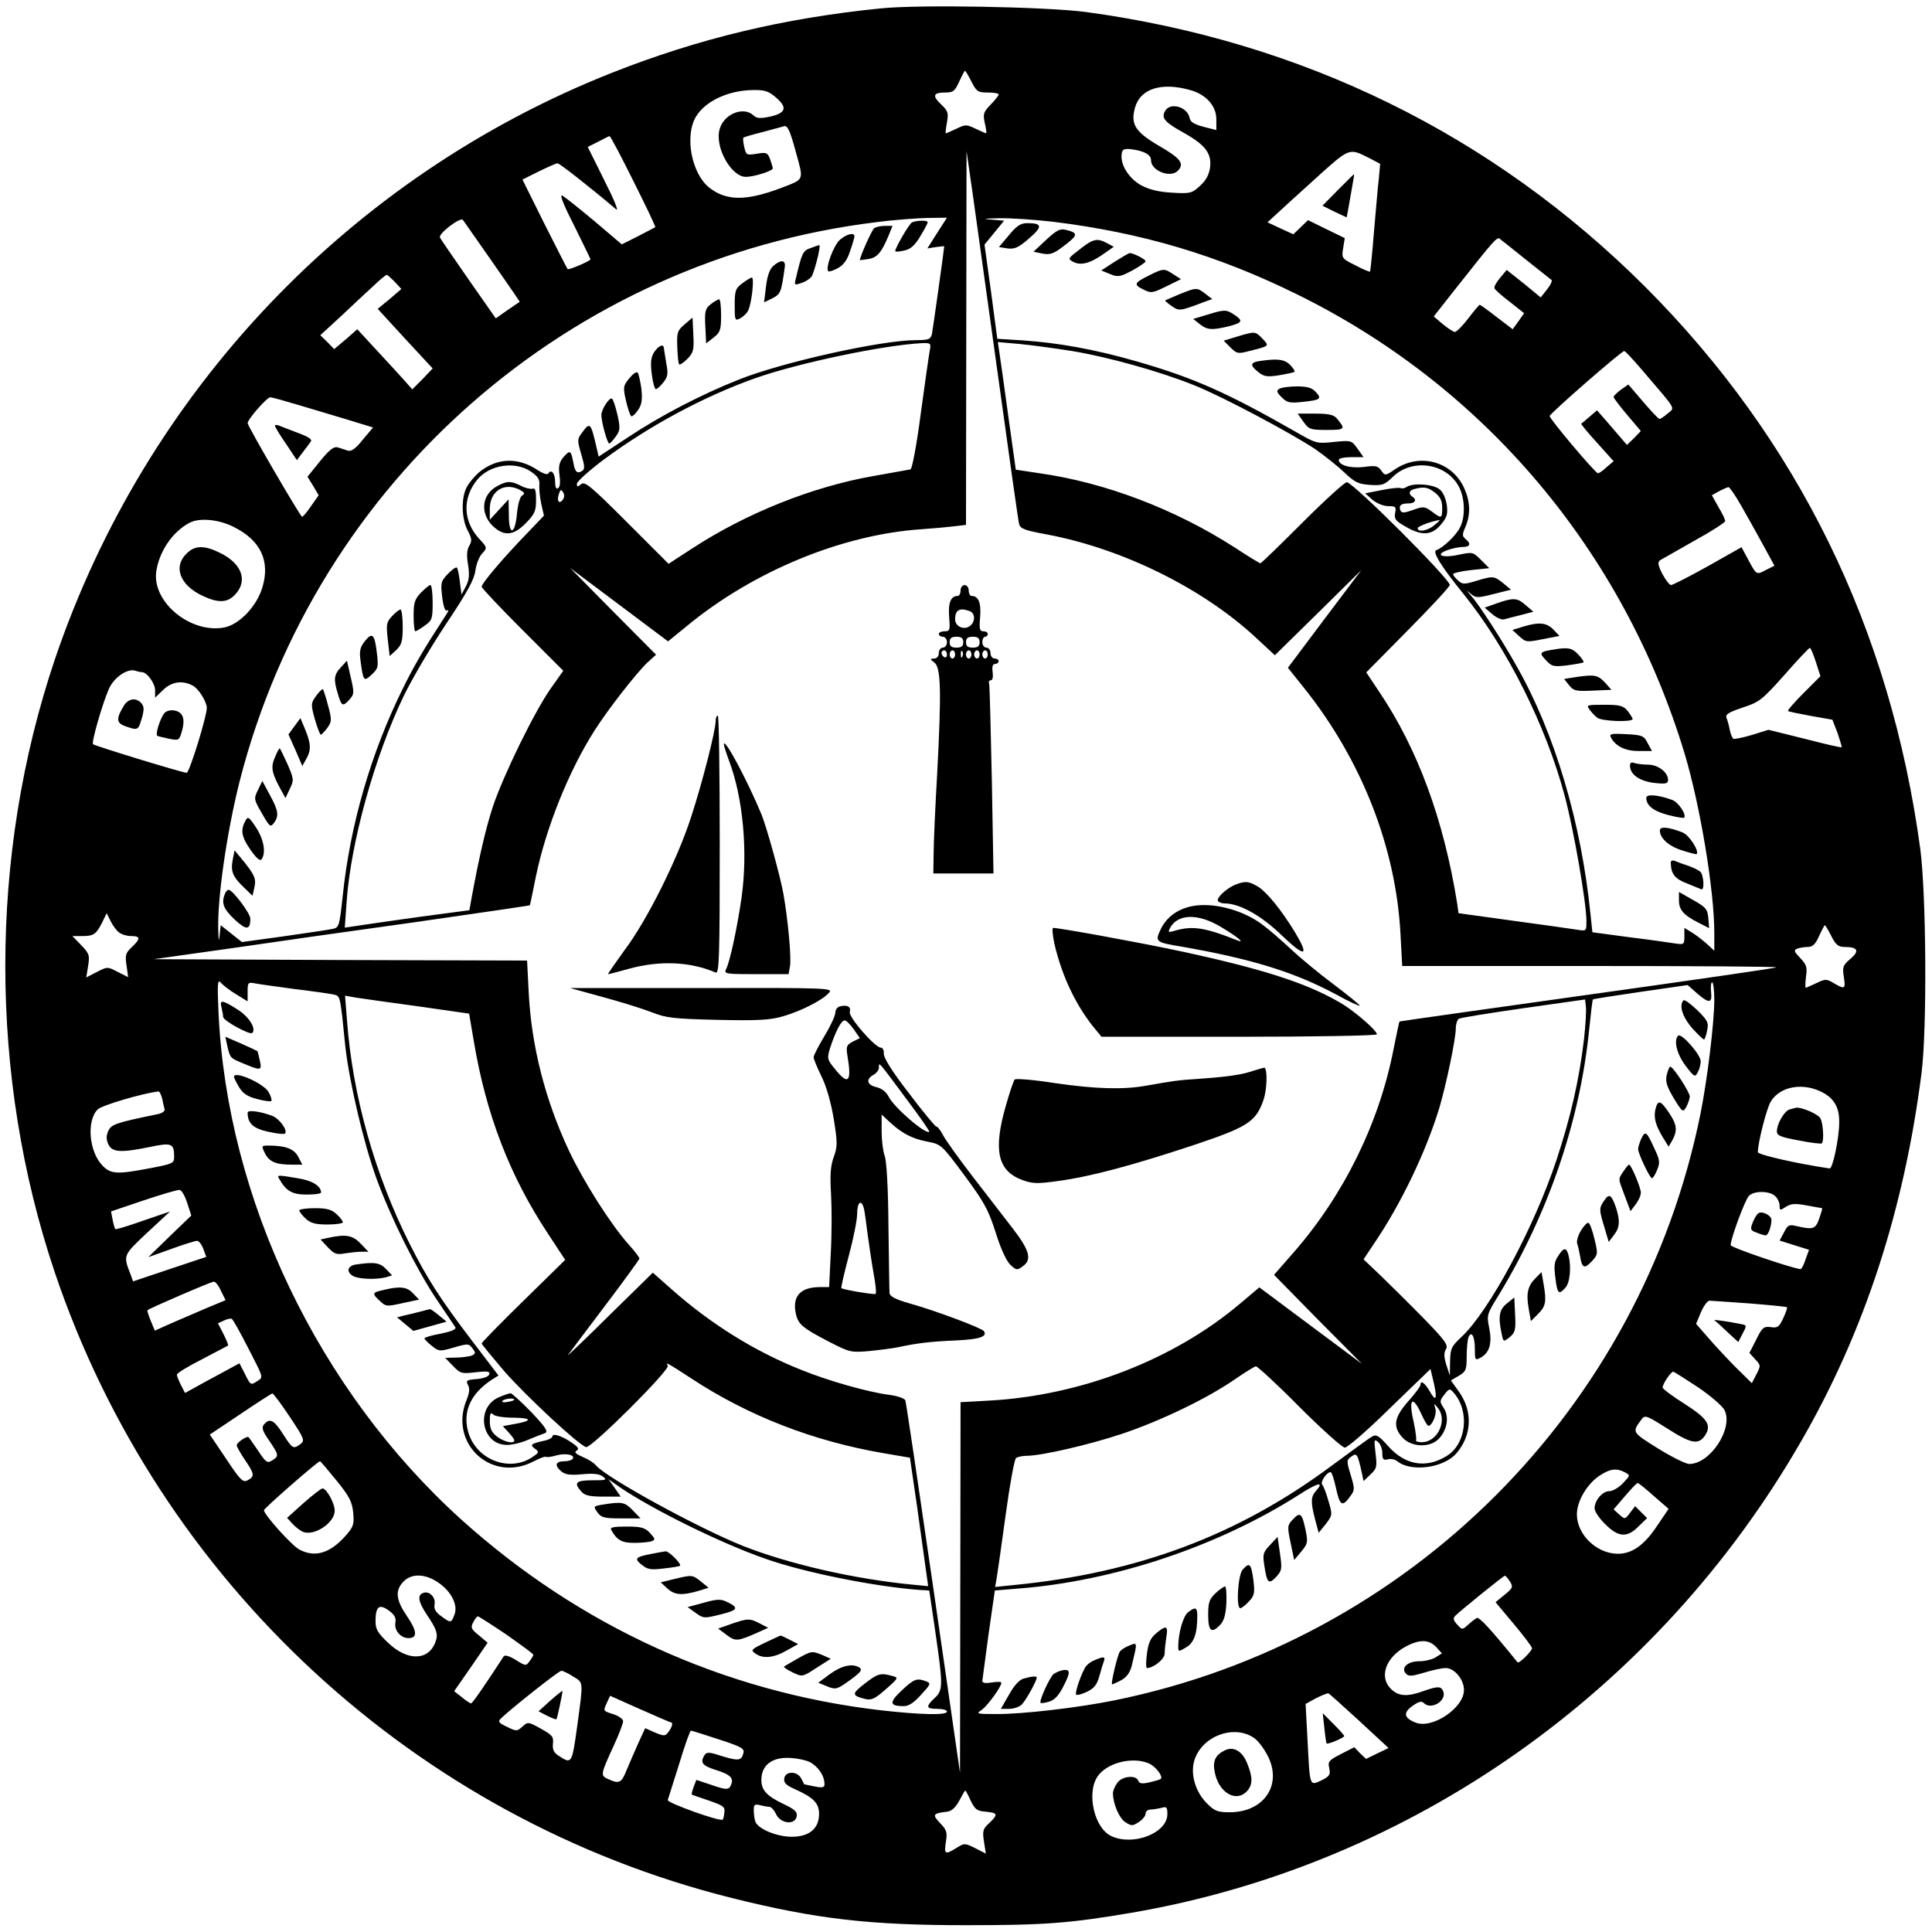 <?xml version="1.0" standalone="no"?>
<!DOCTYPE svg PUBLIC "-//W3C//DTD SVG 20010904//EN"
 "http://www.w3.org/TR/2001/REC-SVG-20010904/DTD/svg10.dtd">
<svg version="1.0" xmlns="http://www.w3.org/2000/svg"
 width="710pt" height="710pt" viewBox="0 0 710 710"
 preserveAspectRatio="xMidYMid meet">
<g transform="translate(0,710) scale(0.1,-0.1)"
fill="#000000" stroke="none">
<path d="M3235 7069 c-357 -36 -668 -111 -985 -236 -966 -382 -1716 -1173
-2049 -2158 -242 -719 -242 -1531 0 -2250 384 -1139 1326 -2009 2488 -2300
309 -77 504 -100 861 -100 289 0 381 7 610 46 1025 176 1931 814 2460 1734
232 402 378 850 442 1355 20 164 17 651 -5 820 -110 810 -449 1503 -1011 2066
-560 559 -1259 902 -2056 1010 -146 19 -614 28 -755 13z m335 -269 c19 -37 24
-40 60 -40 22 0 40 -3 40 -7 0 -4 -13 -21 -30 -38 -26 -27 -28 -34 -21 -67 5
-21 7 -38 5 -38 -2 0 -19 8 -39 17 -33 16 -37 16 -70 0 -20 -9 -37 -17 -39
-17 -2 0 0 18 4 40 6 35 4 42 -21 66 -34 32 -30 44 15 44 29 0 35 5 51 40 10
22 20 40 21 40 2 0 13 -18 24 -40z m804 -31 c58 -16 96 -58 96 -107 l0 -40
-47 12 c-34 9 -49 18 -51 32 -8 42 -73 60 -91 25 -14 -25 0 -41 71 -80 78 -44
101 -75 95 -126 -4 -28 -15 -48 -38 -69 -30 -27 -36 -28 -104 -24 -50 3 -84
12 -113 28 -44 25 -75 75 -70 113 2 18 8 21 32 19 50 -6 76 -20 76 -41 0 -39
71 -66 98 -39 26 26 11 46 -67 91 -89 52 -107 80 -90 141 19 70 97 95 203 65z
m-1525 -25 c45 -38 41 -58 -16 -72 -39 -8 -51 -8 -64 4 -38 35 -111 4 -125
-53 -17 -66 44 -173 97 -173 30 0 99 22 99 31 0 4 -5 20 -10 34 -9 24 -13 26
-49 20 -38 -6 -39 -5 -46 25 -4 17 -5 33 -3 34 1 2 32 11 68 20 36 10 72 19
81 22 13 4 22 -15 43 -92 30 -110 34 -101 -54 -135 -127 -48 -200 -48 -263 1
-66 52 -92 191 -49 262 35 57 119 96 209 97 42 1 57 -4 82 -25z m-521 -310
c46 -92 82 -167 80 -169 -2 -1 -30 -16 -63 -33 l-60 -30 -100 85 c-55 46 -108
88 -118 94 -12 7 2 -30 43 -110 33 -67 60 -122 60 -124 0 -6 -80 -40 -84 -36
-2 2 -40 77 -85 166 l-81 163 60 30 c33 16 64 30 69 30 7 0 122 -90 215 -169
11 -9 -7 35 -43 106 l-61 123 38 19 c20 11 39 20 42 21 3 0 43 -75 88 -166z
m2706 84 l38 -20 -5 -56 c-4 -31 -11 -120 -18 -197 -6 -77 -13 -141 -14 -143
-2 -2 -26 8 -54 23 -50 25 -51 26 -45 63 l6 37 -68 33 -67 33 -27 -26 -27 -26
-48 22 -47 22 24 22 c13 12 79 73 147 134 134 121 127 118 205 79z m-1365
-808 c39 -283 73 -524 76 -535 4 -18 20 -24 102 -39 277 -52 572 -197 768
-379 l70 -65 159 156 159 157 -135 -179 -135 -180 60 -75 c213 -267 338 -589
354 -908 l6 -113 690 0 c380 0 688 -2 685 -5 -3 -3 -315 -48 -694 -101 -379
-53 -690 -97 -691 -98 -1 -1 -11 -47 -22 -103 -53 -271 -183 -536 -369 -748
l-70 -80 161 -164 162 -163 -188 140 -189 141 -71 -60 c-244 -206 -583 -337
-919 -356 l-108 -6 -1 -681 -1 -681 -98 678 c-54 372 -100 683 -103 691 -3 7
-29 16 -59 20 -78 10 -223 51 -324 92 -171 68 -333 169 -477 297 l-68 60 -162
-159 c-88 -87 -156 -152 -150 -144 6 8 67 90 137 182 69 91 126 170 126 173 0
4 -18 28 -41 53 -67 76 -165 231 -218 343 -88 188 -138 385 -148 581 l-6 118
-686 2 -686 3 270 38 c149 22 459 66 690 98 231 33 420 61 422 62 1 1 11 48
22 104 37 180 121 390 217 540 47 74 152 209 193 248 l32 29 -158 159 -158
160 180 -135 180 -135 70 57 c244 201 569 335 860 355 44 3 99 8 123 11 l42 5
1 687 1 687 23 -160 c12 -88 55 -392 94 -675z m-1879 455 c46 -66 92 -132 102
-147 l18 -27 -44 -30 -44 -31 -100 143 c-54 78 -102 147 -105 154 -8 13 74 76
84 65 3 -4 43 -61 89 -127z m1654 79 l-36 -57 31 5 c17 2 31 4 31 3 0 -9 -42
-306 -45 -322 -5 -20 -12 -23 -59 -23 -126 0 -491 -81 -651 -145 -141 -56
-290 -134 -407 -212 l-108 -71 -6 26 c-23 100 -25 103 -55 62 -18 -24 -18 -28
-3 -79 13 -44 14 -55 3 -62 -19 -11 -26 -4 -33 36 -8 41 -12 42 -37 13 -14
-18 -17 -32 -13 -64 4 -26 2 -44 -5 -48 -7 -5 -11 4 -11 23 0 31 -14 49 -25
31 -3 -6 -21 0 -43 15 -72 46 -148 42 -213 -12 -16 -14 -36 -38 -44 -54 -21
-39 -19 -117 4 -159 15 -29 16 -38 6 -55 -9 -14 -11 -35 -5 -70 6 -38 4 -57
-8 -80 l-16 -30 -6 47 c-3 26 -8 50 -11 52 -3 3 -18 -7 -33 -23 -26 -27 -27
-33 -21 -85 5 -38 11 -54 19 -49 6 4 4 -4 -5 -17 -82 -126 -113 -179 -156
-265 -119 -239 -197 -507 -224 -772 -12 -109 -13 -112 -38 -117 -14 -3 -95
-15 -179 -27 l-153 -21 -39 31 -39 31 -4 -38 c-2 -26 -4 -19 -5 23 -3 118 32
359 79 545 282 1102 1212 1917 2343 2054 61 8 144 14 183 15 l73 1 -36 -56z
m426 41 c326 -40 605 -123 895 -266 689 -338 1201 -944 1426 -1689 57 -190
109 -502 109 -659 l0 -65 -27 25 c-16 14 -40 33 -55 42 l-28 17 0 -31 c0 -30
-1 -31 -35 -26 -19 3 -95 14 -169 23 l-134 18 -7 66 c-34 337 -131 665 -271
911 -54 97 -136 223 -167 259 -19 22 -20 23 -2 8 19 -16 25 -16 84 -1 l64 16
-29 24 c-34 27 -37 27 -100 8 -43 -13 -50 -13 -66 2 -10 9 -18 19 -18 23 0 4
30 11 66 15 l67 7 -30 30 c-30 30 -31 30 -84 19 -60 -13 -89 0 -38 18 17 6 43
11 55 11 27 0 31 12 10 29 -13 11 -13 17 0 46 19 46 17 92 -5 141 -45 99 -164
131 -255 69 -35 -24 -36 -24 -50 -4 -12 17 -21 19 -63 13 -50 -6 -93 6 -93 26
0 6 21 10 46 10 l45 0 -22 31 c-22 31 -23 31 -86 25 -63 -7 -67 -6 -141 37
-256 146 -378 200 -592 261 -147 42 -279 66 -410 75 l-95 6 -23 173 -24 173
36 44 36 44 -47 4 c-35 2 -28 4 27 5 42 1 132 -5 200 -13z m1745 -145 c44 -35
83 -66 87 -69 3 -3 -4 -19 -17 -35 l-23 -29 -62 51 -63 50 -24 -29 c-14 -16
-23 -33 -21 -38 1 -5 27 -28 56 -50 l53 -42 -21 -30 -21 -29 -59 45 c-32 25
-60 45 -62 45 -2 0 -21 -22 -42 -50 -21 -27 -43 -50 -50 -50 -6 1 -26 14 -44
29 l-33 28 62 79 c182 230 170 216 187 201 10 -7 53 -42 97 -77z m-4164 -76
l24 -26 -43 -37 -44 -36 101 -110 101 -109 -37 -39 -38 -38 -29 33 c-16 18
-62 68 -101 110 l-72 78 -42 -37 -43 -36 -25 26 -26 25 74 68 c40 38 94 88
119 111 25 24 48 43 51 43 3 0 16 -12 30 -26z m1966 -251 c-3 -16 -18 -120
-33 -231 -15 -116 -32 -205 -38 -207 -6 -1 -66 -12 -134 -24 -225 -39 -470
-137 -669 -267 l-86 -56 -153 153 c-132 132 -155 151 -168 140 -13 -11 -16
-11 -16 1 0 8 43 47 96 87 168 125 368 233 559 301 162 57 474 122 614 129 31
1 33 -1 28 -26z m523 -3 c132 -22 323 -75 449 -126 99 -39 355 -175 445 -235
33 -23 81 -61 106 -85 39 -37 52 -43 95 -46 45 -3 53 0 83 29 73 72 203 50
246 -41 20 -42 21 -108 1 -145 -14 -29 -63 -75 -87 -83 -15 -5 18 -60 102
-163 159 -198 301 -481 370 -739 33 -123 80 -393 80 -460 0 -38 0 -38 -32 -33
-18 3 -124 18 -235 33 l-203 28 -5 36 c-49 306 -144 566 -286 777 l-48 72 155
157 c85 86 154 160 152 165 -10 31 -346 367 -378 377 -6 2 -79 -64 -162 -147
-83 -83 -153 -151 -156 -151 -3 0 -46 26 -96 59 -218 140 -475 238 -717 272
l-86 13 -28 200 c-15 111 -30 216 -33 235 l-5 34 79 -7 c43 -4 131 -16 194
-26z m2105 -82 c118 -138 111 -125 83 -148 -12 -11 -26 -19 -29 -20 -4 0 -31
29 -61 64 l-54 63 -27 -19 c-15 -11 -27 -23 -27 -27 0 -4 23 -34 50 -66 l50
-59 -25 -26 -26 -25 -26 30 c-14 17 -39 45 -55 64 l-29 33 -27 -23 c-15 -13
-29 -25 -31 -26 -2 -1 24 -33 58 -70 l61 -68 -26 -22 c-14 -13 -28 -23 -32
-22 -10 1 -177 199 -177 210 0 9 264 239 274 239 4 0 38 -37 76 -82z m-4956
-114 c48 -14 130 -39 184 -55 l98 -30 -38 -45 c-26 -33 -42 -44 -55 -40 -10 3
-26 9 -37 12 -14 4 -30 -8 -65 -51 l-46 -57 21 -34 20 -34 -28 -40 c-15 -22
-30 -40 -33 -39 -6 0 -200 333 -200 344 0 14 71 95 83 95 6 0 49 -12 96 -26z
m862 -247 c26 -18 33 -29 31 -49 -1 -15 2 -46 7 -69 l10 -44 -67 -70 c-84 -87
-162 -179 -162 -191 0 -5 67 -76 150 -159 l150 -150 -46 -65 c-60 -85 -175
-321 -213 -435 -26 -80 -50 -183 -78 -335 l-8 -45 -195 -26 c-107 -15 -210
-30 -229 -33 l-34 -5 7 97 c15 216 103 533 210 755 30 62 100 181 156 265 77
115 103 163 107 195 3 23 14 52 25 63 19 21 19 22 -12 55 -58 64 -61 147 -8
214 45 57 140 72 199 32z m4447 -124 c22 -38 58 -103 81 -145 l42 -77 -32 -16
c-35 -19 -34 -19 -69 47 l-20 37 -124 -70 c-68 -38 -129 -69 -135 -69 -6 0
-20 19 -32 41 -17 34 -18 43 -7 51 7 4 64 36 125 71 62 34 113 67 113 72 0 6
-11 29 -25 52 l-24 43 27 15 c15 8 30 14 34 15 4 0 25 -30 46 -67z m-4331 19
c-14 -17 -22 0 -12 26 5 14 7 14 15 2 5 -9 4 -20 -3 -28z m-1209 -98 c99 -49
135 -124 107 -220 -20 -71 -85 -139 -141 -150 -123 -23 -264 92 -250 204 10
73 58 146 121 180 36 20 107 14 163 -14z m5815 -496 l17 -53 -62 -62 c-34 -34
-60 -64 -57 -66 2 -2 40 -10 84 -18 l79 -14 19 -49 c9 -27 16 -50 15 -52 -2
-2 -63 12 -136 31 l-133 33 -61 -19 c-34 -10 -64 -16 -68 -14 -4 3 -10 17 -13
32 -3 16 -8 35 -12 44 -5 14 7 21 60 39 61 20 71 28 153 120 48 55 90 99 93
99 3 1 13 -23 22 -51z m-6152 -38 c19 0 49 -41 49 -67 l0 -27 30 29 c31 30 71
36 109 15 21 -11 51 -59 51 -82 0 -31 -64 -238 -74 -238 -15 0 -338 99 -344
105 -7 6 34 148 58 203 19 43 69 77 98 67 8 -3 18 -5 23 -5z m-83 -957 c9 -7
28 -13 44 -13 35 0 35 -10 2 -41 -22 -21 -25 -29 -19 -67 l6 -43 -38 19 c-38
20 -38 20 -77 0 l-39 -20 7 43 c6 38 4 45 -26 76 l-32 33 35 0 c43 0 52 6 74
49 l17 35 15 -30 c8 -16 22 -35 31 -41z m6292 -13 c16 -32 26 -40 48 -40 49 0
57 -14 23 -43 -28 -24 -31 -30 -25 -67 7 -45 4 -47 -37 -23 -27 16 -31 16 -64
0 -20 -9 -37 -17 -39 -17 -2 0 -2 18 1 41 5 34 2 44 -21 68 -23 24 -25 29 -11
35 9 3 27 6 39 6 17 0 28 10 41 40 10 22 20 40 21 40 2 0 13 -18 24 -40z
m-5862 -214 l42 -26 0 36 c0 34 2 35 28 30 15 -3 81 -12 147 -21 66 -8 130
-17 142 -20 24 -6 23 -2 42 -190 14 -129 69 -363 116 -490 54 -146 144 -326
216 -435 35 -52 67 -100 72 -107 5 -8 -10 -15 -53 -24 -33 -6 -60 -14 -60 -17
0 -4 12 -16 27 -28 26 -21 29 -21 81 -6 52 15 55 15 69 -4 12 -16 11 -19 -4
-26 -10 -3 -36 -7 -57 -7 l-40 -1 29 -30 c27 -28 32 -29 83 -23 44 5 54 3 50
-8 -3 -8 -22 -15 -46 -17 -37 -3 -41 -5 -32 -22 7 -13 5 -29 -5 -54 -67 -160
91 -307 245 -227 23 12 44 20 47 17 2 -2 19 0 36 5 35 10 71 3 62 -12 -4 -5
-17 -9 -30 -9 -33 0 -38 -14 -15 -35 16 -14 31 -17 78 -13 41 4 64 2 77 -8 17
-13 13 -14 -38 -14 -61 0 -70 -9 -40 -42 12 -14 31 -18 80 -18 l64 0 -22 32
-23 32 44 -31 c120 -81 368 -204 532 -261 143 -51 405 -103 568 -115 l35 -2
22 -150 c29 -200 29 -216 -2 -245 -34 -32 -32 -40 10 -40 19 0 35 -4 35 -10 0
-14 -95 -12 -245 5 -575 67 -1105 309 -1539 700 -526 475 -862 1178 -893 1865
-5 107 -3 123 8 109 8 -9 33 -29 57 -43z m5432 -19 c0 -85 -26 -297 -51 -421
-220 -1086 -1069 -1935 -2155 -2155 -133 -27 -340 -51 -434 -50 -73 0 -74 1
-51 16 21 16 71 84 71 99 0 4 -16 4 -35 1 -24 -4 -35 -2 -35 6 1 7 11 84 23
172 l23 160 85 7 c353 27 737 156 1033 345 68 44 94 50 63 15 -20 -22 -21 -41
-4 -106 l13 -49 26 32 c25 33 25 34 10 85 -8 28 -18 55 -23 60 -8 9 16 46 31
46 4 0 13 -27 20 -60 14 -64 23 -69 52 -29 17 23 17 27 2 78 -16 52 -16 55 2
68 20 15 23 11 39 -61 l6 -29 25 24 c24 22 25 29 19 79 -6 49 -5 53 9 41 9 -7
16 -26 16 -41 0 -23 4 -27 20 -23 11 3 27 0 35 -7 50 -41 172 -25 218 30 56
66 60 153 9 225 l-30 42 29 17 c26 15 29 22 29 71 0 29 3 60 6 69 11 28 24 6
24 -40 0 -42 1 -44 20 -34 34 18 44 53 33 109 -10 48 -9 51 35 122 182 300
298 638 332 974 6 60 12 111 14 112 1 2 80 14 175 28 l173 25 34 -30 c45 -39
57 -38 52 5 -2 19 0 35 4 35 4 0 8 -28 8 -63z m-4765 -25 l189 -27 17 -100
c45 -270 132 -496 273 -709 l63 -96 -153 -150 c-85 -83 -154 -154 -154 -157 0
-3 38 -49 83 -102 81 -92 275 -273 301 -279 20 -4 309 284 300 299 -9 15 -2
11 87 -47 210 -138 448 -230 704 -274 l99 -17 27 -185 c14 -102 29 -209 33
-237 l7 -50 -53 5 c-219 21 -458 76 -628 143 -165 66 -503 251 -540 296 -7 9
-29 23 -49 31 -25 11 -32 17 -22 23 10 6 6 13 -16 28 -35 25 -73 38 -73 24 0
-5 -15 -13 -32 -16 -46 -10 -52 -15 -32 -29 16 -12 15 -14 -7 -29 -85 -60
-211 -12 -239 93 -20 74 11 140 88 190 l24 15 -99 130 c-115 151 -163 226
-227 353 -129 256 -211 548 -231 825 l-7 88 39 -7 c21 -3 123 -18 228 -32z
m4286 -122 c-18 -150 -48 -282 -101 -443 -82 -248 -248 -556 -349 -650 -37
-35 -41 -42 -42 -90 l-1 -52 -13 40 c-9 29 -9 45 -1 57 9 15 -4 33 -84 115
-52 53 -123 123 -157 156 l-62 59 38 57 c100 147 191 338 240 498 26 88 61
255 61 294 0 15 5 31 11 35 6 4 113 21 238 39 l226 32 3 -26 c2 -14 -1 -68 -7
-121z m883 -198 c39 -23 56 -56 55 -107 0 -57 -24 -170 -35 -169 -111 16 -264
50 -264 60 0 34 32 160 47 185 35 59 124 73 197 31z m-6108 -19 c3 -16 7 -33
9 -40 2 -6 -10 -15 -28 -18 -151 -31 -168 -37 -179 -61 -8 -18 -8 -31 0 -49
14 -30 46 -32 153 -10 80 17 89 13 89 -36 0 -24 -5 -26 -88 -42 -120 -23 -144
-22 -174 8 -51 51 -61 166 -19 208 15 15 164 59 223 66 4 1 10 -11 14 -26z
m92 -384 l15 -46 -79 -76 -79 -77 84 30 c46 17 89 30 95 30 7 0 17 -13 23 -29
l11 -30 -135 -45 -134 -45 -9 25 c-28 72 -28 70 61 154 l84 78 -99 -34 c-54
-19 -100 -33 -102 -31 -2 2 -7 17 -10 34 l-6 31 118 40 c66 22 126 40 134 39
8 -1 20 -23 28 -48z m5836 25 c9 -8 16 -24 16 -35 0 -18 2 -18 23 -4 19 12 34
13 77 5 29 -5 54 -10 56 -10 2 0 -3 -17 -10 -37 -14 -40 -22 -43 -83 -29 -29
7 -33 4 -47 -23 l-16 -30 54 -17 54 -17 -13 -36 c-6 -20 -15 -36 -19 -35 -43
7 -256 80 -256 88 0 24 53 167 67 181 19 20 77 19 97 -1z m-5712 -348 l17 -34
-72 -30 c-40 -17 -98 -42 -130 -56 l-58 -26 -15 36 c-8 20 -14 38 -12 39 7 7
234 105 244 105 6 0 18 -15 26 -34z m5617 -46 c74 -6 136 -12 138 -14 2 -2 -4
-20 -14 -41 -15 -32 -21 -36 -46 -32 -25 3 -31 -1 -53 -46 l-25 -49 21 -23
c21 -22 21 -24 5 -55 l-17 -33 -55 54 c-30 30 -76 79 -102 109 l-48 55 18 43
c10 23 24 42 31 42 7 0 74 -5 147 -10z m-5520 -158 c62 -121 60 -112 34 -129
-21 -14 -23 -13 -42 26 l-21 41 -68 -37 c-37 -20 -82 -44 -99 -54 l-33 -18
-15 29 c-8 16 -15 33 -15 38 0 6 42 31 93 57 50 26 93 49 95 50 2 2 -6 21 -17
43 l-20 39 22 10 c12 6 25 9 29 6 4 -2 30 -48 57 -101z m3866 -222 c82 -82
158 -150 167 -150 10 0 85 65 166 145 l149 144 12 -51 c14 -61 8 -72 -16 -29
-18 30 -33 40 -33 21 0 -5 -20 -32 -45 -60 -52 -59 -58 -93 -20 -134 33 -35
101 -37 133 -3 31 33 38 81 18 112 -16 24 -16 27 2 50 18 23 20 23 34 7 60
-68 47 -189 -26 -233 -76 -47 -153 -33 -215 37 -33 37 -43 44 -58 35 -10 -5
-77 -54 -150 -108 -342 -254 -710 -393 -1167 -438 l-69 -7 6 34 c3 18 18 123
33 233 15 110 32 203 38 207 6 4 24 8 39 8 54 0 232 41 351 81 138 46 311 129
411 198 39 27 75 49 80 50 6 0 78 -66 160 -149z m1465 72 c47 -32 91 -70 98
-85 32 -67 -53 -197 -130 -197 -13 0 -65 26 -115 57 -96 60 -96 59 -61 106 13
18 18 16 94 -32 89 -57 116 -62 140 -26 25 38 9 62 -77 117 -43 27 -79 54 -79
59 0 13 31 59 39 58 3 0 44 -26 91 -57z m-5175 -109 c54 -81 56 -87 39 -100
-26 -19 -29 -18 -64 37 -33 52 -49 60 -70 35 -9 -11 -6 -23 19 -59 36 -53 37
-57 11 -73 -17 -11 -23 -8 -51 35 -18 26 -33 48 -35 50 -5 7 -44 -19 -44 -29
0 -6 14 -30 30 -54 35 -51 37 -61 10 -75 -17 -9 -26 -1 -79 79 l-60 89 112 75
c62 42 115 76 118 76 3 1 32 -38 64 -86z m4160 7 c10 -22 21 -40 24 -40 14 0
32 43 26 63 -6 21 -6 22 9 3 37 -46 -1 -126 -59 -126 -14 0 -24 3 -21 8 2 4
-2 34 -9 67 -20 86 -4 101 30 25z m-3989 -240 c48 -59 58 -79 62 -119 4 -43 1
-52 -28 -85 -57 -64 -112 -81 -169 -51 -28 14 -131 129 -131 145 0 7 198 180
206 180 2 0 29 -32 60 -70z m4736 29 c20 -11 19 -11 -8 -40 -15 -16 -38 -29
-50 -29 -25 0 -54 -34 -54 -63 0 -11 17 -37 39 -58 48 -49 81 -51 123 -8 l31
30 -22 22 -22 22 -19 -25 c-18 -24 -19 -24 -39 -6 l-21 19 41 48 c23 27 44 49
47 49 4 0 31 -22 60 -48 l54 -47 -42 -62 c-47 -71 -92 -103 -144 -103 -78 0
-151 70 -151 145 0 50 40 116 88 145 36 23 59 25 89 9z m-4361 -405 c48 -33
73 -83 59 -118 -12 -31 -13 -32 -49 -5 -20 14 -27 27 -24 43 5 26 -20 51 -42
42 -22 -8 -18 -32 13 -79 38 -56 43 -73 32 -102 -26 -69 -104 -70 -175 -1 -36
34 -45 49 -45 77 0 55 13 66 48 41 22 -16 28 -27 25 -45 -5 -28 19 -57 48 -57
34 0 32 26 -5 80 -41 60 -45 94 -14 127 30 32 81 30 129 -3z m3938 4 c12 -20
11 -24 -20 -49 l-33 -27 67 -80 c37 -44 67 -84 67 -89 0 -11 -48 -58 -53 -52
-98 121 -141 168 -150 163 -7 -4 -21 -15 -33 -26 -20 -18 -21 -18 -39 2 -14
15 -16 23 -7 32 19 19 177 147 182 147 3 1 11 -9 19 -21z m-3688 -195 c54 -38
99 -71 99 -74 0 -3 -6 -14 -14 -24 -13 -18 -14 -18 -51 5 -22 14 -40 19 -44
13 -68 -105 -115 -173 -120 -173 -3 0 -19 10 -34 23 l-28 22 62 89 61 89 -32
27 c-29 23 -31 29 -21 48 6 12 14 22 17 22 3 0 50 -30 105 -67z m3417 -46 l21
-23 -22 -14 c-12 -8 -39 -15 -61 -15 -44 0 -70 -25 -48 -47 9 -9 23 -8 65 5
30 9 65 17 80 17 32 0 67 -42 67 -81 0 -66 -118 -145 -179 -119 -42 17 -45 36
-10 61 23 16 33 19 42 10 26 -26 84 8 71 43 -8 20 -20 20 -74 1 -58 -21 -90
-19 -117 7 -47 44 -21 118 55 158 49 26 84 25 110 -3z m-3172 -108 c39 -24 38
-14 15 -184 -19 -137 -20 -139 -67 -108 -19 12 -24 23 -22 45 3 26 -3 32 -44
55 -47 26 -48 26 -68 8 -20 -18 -22 -18 -57 -1 -31 15 -34 19 -22 31 42 40
213 175 222 175 5 0 25 -9 43 -21z m2889 -163 l108 -100 -42 -20 -41 -20 -22
21 -21 22 -49 -25 c-45 -23 -49 -28 -43 -52 5 -24 1 -30 -29 -45 -44 -20 -42
-25 -51 150 l-7 131 38 21 c22 11 42 19 46 18 3 -1 54 -47 113 -101z m-2529
-6 c8 0 4 -17 -9 -34 -12 -17 -16 -17 -50 -3 l-36 16 -24 -52 c-13 -29 -32
-73 -43 -99 -20 -51 -28 -55 -69 -36 -29 13 -29 15 21 124 19 41 34 81 34 89
0 7 -16 19 -35 25 -40 13 -39 11 -24 44 l11 24 110 -49 c61 -27 112 -49 114
-49z m175 -62 c81 -26 96 -34 91 -50 -7 -29 -18 -30 -78 -12 -48 16 -57 16
-65 4 -17 -28 -9 -39 46 -56 54 -17 65 -32 47 -62 -7 -9 -21 -8 -66 8 l-57 19
-10 -26 c-5 -14 -8 -27 -7 -28 2 -1 30 -11 63 -22 52 -18 60 -23 57 -43 -1
-13 -4 -25 -6 -27 -8 -9 -206 62 -202 72 2 6 21 66 42 133 20 67 40 122 43
122 3 0 48 -14 102 -32z m1969 4 c14 -10 35 -38 48 -63 56 -107 -12 -209 -139
-209 -44 0 -55 4 -84 33 -42 42 -61 107 -46 157 27 90 147 135 221 82z m-1635
-87 c31 -16 55 -50 55 -82 0 -12 -7 -14 -37 -8 -21 4 -38 8 -38 8 0 1 -5 11
-11 22 -15 27 -58 27 -62 -1 -2 -16 7 -25 39 -39 69 -31 89 -52 89 -91 0 -54
-36 -84 -100 -84 -55 0 -123 28 -134 55 -3 9 -6 28 -6 42 0 21 3 24 23 19 12
-3 27 -6 34 -6 7 0 18 -12 25 -27 17 -36 71 -41 76 -7 2 16 -8 25 -48 44 -63
30 -83 52 -82 91 1 50 36 79 95 79 27 0 64 -7 82 -15z m1248 -6 c24 -11 52
-47 43 -56 -2 -3 -21 -8 -41 -13 -28 -6 -38 -5 -42 6 -8 22 -60 17 -77 -8 -9
-12 -16 -29 -16 -38 0 -38 23 -92 45 -106 23 -15 27 -15 50 0 14 9 25 23 25
31 0 8 8 15 18 15 9 0 27 3 40 6 19 6 22 3 22 -23 0 -69 -124 -118 -205 -81
-63 28 -93 157 -52 219 34 51 130 75 190 48z m-656 -136 c16 -33 23 -38 56
-41 44 -4 46 -10 12 -42 -23 -21 -25 -29 -19 -68 l7 -44 -39 20 c-38 19 -40
19 -69 1 -42 -26 -46 -24 -39 22 6 35 3 44 -21 69 -30 31 -27 36 25 42 17 2
31 15 45 40 11 21 21 38 22 38 2 0 11 -17 20 -37z"/>
<path d="M4917 6402 l-57 -58 44 -22 45 -21 6 32 c3 18 9 53 14 80 5 26 8 47
7 47 -1 0 -27 -26 -59 -58z"/>
<path d="M3530 4930 c0 -11 -5 -20 -10 -20 -26 0 -36 -25 -32 -77 4 -49 3 -53
-17 -53 -11 0 -21 -4 -21 -10 0 -5 7 -10 15 -10 8 0 15 -9 15 -20 0 -11 -7
-20 -15 -20 -8 0 -15 -9 -15 -20 0 -12 -7 -20 -17 -20 -16 -1 -16 -2 1 -15 24
-19 26 -104 10 -410 -7 -121 -13 -253 -13 -292 l-1 -73 111 0 110 0 -6 343
c-4 188 -8 348 -10 355 -3 6 0 12 6 12 7 0 9 12 7 30 -3 20 0 30 9 30 7 0 13
5 13 10 0 6 -7 10 -15 10 -8 0 -15 9 -15 20 0 11 -7 20 -15 20 -8 0 -15 9 -15
20 0 11 5 20 10 20 6 0 10 5 10 10 0 6 -7 10 -16 10 -14 0 -16 9 -12 53 4 52
-6 77 -32 77 -5 0 -10 9 -10 20 0 11 -7 20 -15 20 -8 0 -15 -9 -15 -20z m34
-76 c20 -8 21 -38 1 -54 -21 -17 -55 -3 -55 24 0 35 17 44 54 30z m-24 -114
c0 -15 -7 -20 -25 -20 -18 0 -25 5 -25 20 0 15 7 20 25 20 18 0 25 -5 25 -20z
m60 0 c0 -15 -7 -20 -25 -20 -18 0 -25 5 -25 20 0 15 7 20 25 20 18 0 25 -5
25 -20z m-120 -46 c0 -8 -4 -12 -10 -9 -5 3 -10 10 -10 16 0 5 5 9 10 9 6 0
10 -7 10 -16z m30 1 c0 -8 -4 -15 -10 -15 -5 0 -10 7 -10 15 0 8 5 15 10 15 6
0 10 -7 10 -15z m27 -7 c-3 -8 -6 -5 -6 6 -1 11 2 17 5 13 3 -3 4 -12 1 -19z
m33 7 c0 -8 -4 -15 -10 -15 -5 0 -10 7 -10 15 0 8 5 15 10 15 6 0 10 -7 10
-15z m30 0 c0 -8 -4 -15 -10 -15 -5 0 -10 7 -10 15 0 8 5 15 10 15 6 0 10 -7
10 -15z m30 0 c0 -8 -4 -15 -10 -15 -5 0 -10 7 -10 15 0 8 5 15 10 15 6 0 10
-7 10 -15z"/>
<path d="M2630 4450 c0 -35 -50 -230 -91 -355 -51 -156 -161 -377 -244 -487
-35 -49 -63 -88 -60 -88 3 0 38 9 77 20 113 31 225 26 318 -14 13 -5 15 50 15
469 0 261 -3 475 -7 475 -5 0 -8 -9 -8 -20z"/>
<path d="M2660 4365 c0 -5 9 -33 19 -60 52 -137 70 -336 46 -505 -16 -110 -43
-237 -57 -262 -8 -17 0 -18 110 -18 l120 0 5 28 c6 29 -7 171 -24 267 -11 63
-62 247 -81 293 -52 125 -137 284 -138 257z"/>
<path d="M4540 3849 c-32 -13 -71 -49 -64 -60 3 -5 14 -9 24 -9 55 0 135 -44
211 -118 86 -82 102 -78 48 12 -51 83 -102 146 -135 167 -35 21 -47 22 -84 8z"/>
<path d="M4376 3769 c-52 -12 -90 -41 -111 -85 -21 -45 -18 -47 78 -63 257
-45 413 -93 568 -176 45 -25 84 -43 86 -41 2 2 -40 36 -94 77 -54 40 -125 99
-158 130 -33 31 -81 73 -107 92 -74 55 -185 83 -262 66z m110 -75 c64 -38 93
-63 59 -49 -115 46 -161 53 -223 36 -29 -9 -31 -8 -22 9 28 52 103 54 186 4z"/>
<path d="M3875 3631 c29 -124 83 -234 154 -318 l19 -23 506 0 c281 0 506 4
506 9 0 14 -83 86 -133 115 -124 73 -285 125 -592 191 -146 31 -440 85 -465
85 -4 0 -2 -26 5 -59z"/>
<path d="M2215 3436 c66 -18 147 -43 180 -56 53 -21 80 -24 242 -28 149 -3
192 -1 240 13 66 19 145 59 169 86 17 18 4 19 -467 18 l-484 0 120 -33z"/>
<path d="M3088 3402 c-10 -2 -18 -12 -18 -23 0 -11 -18 -50 -40 -86 -22 -37
-40 -72 -40 -78 0 -7 13 -38 29 -71 18 -36 35 -96 45 -156 14 -88 14 -101 0
-140 -12 -33 -14 -65 -10 -136 3 -51 3 -149 -1 -218 l-6 -124 -33 0 c-71 0
-102 -32 -90 -94 8 -42 23 -55 121 -106 78 -40 82 -41 150 -35 39 4 88 10 110
15 66 14 115 20 209 24 86 4 115 14 102 34 -7 11 -171 73 -273 102 -53 15 -73
26 -74 38 -1 9 -2 121 -4 247 -1 143 -7 241 -14 258 -6 16 -11 56 -11 90 l0
61 28 -26 c45 -42 82 -62 138 -73 53 -10 54 -11 138 -124 73 -99 88 -126 115
-210 18 -59 40 -106 54 -119 21 -20 25 -21 45 -6 35 24 27 57 -35 138 -32 41
-99 128 -149 193 -50 65 -99 133 -108 151 -9 17 -20 32 -25 32 -4 0 -50 55
-101 123 -62 80 -93 130 -92 145 1 12 -4 22 -11 22 -21 0 -119 112 -114 131 5
19 -8 27 -35 21z m49 -84 l23 -33 -26 -13 c-23 -12 -25 -18 -20 -50 17 -99 4
-113 -46 -50 -28 34 -29 38 -18 75 20 61 41 103 54 103 6 0 21 -15 33 -32z
m192 -254 c49 -65 88 -121 86 -123 -12 -12 -130 89 -150 130 -9 17 -26 30 -45
34 -34 8 -39 29 -10 45 11 6 20 18 20 27 0 21 -5 27 99 -113z m-154 -406 c3
-13 9 -57 14 -98 6 -41 15 -105 22 -143 7 -37 10 -69 7 -72 -4 -4 -117 15
-126 21 -2 1 10 54 27 118 17 63 31 133 31 155 0 44 16 56 25 19z"/>
<path d="M4606 3165 c-43 -15 -94 -22 -206 -30 -75 -5 -86 -7 -189 -25 -84
-15 -186 -12 -337 10 -75 12 -141 17 -145 13 -4 -4 -19 -48 -33 -98 -46 -160
-30 -236 57 -270 40 -15 56 -16 129 -6 123 16 279 58 508 134 197 66 226 85
254 167 12 37 14 105 4 116 -2 1 -20 -4 -42 -11z"/>
<path d="M3352 6283 c-10 -4 -62 -93 -62 -106 0 -3 14 -2 32 2 24 5 39 18 59
51 15 25 28 48 28 53 1 8 -37 8 -57 0z"/>
<path d="M3213 6262 c-8 -5 -53 -105 -53 -118 0 0 14 1 31 4 32 5 48 23 74 85
l15 37 -27 0 c-16 0 -33 -4 -40 -8z"/>
<path d="M3088 6220 c-23 -18 -56 -105 -44 -117 2 -2 18 2 34 11 21 11 35 29
46 63 9 25 16 50 16 55 0 14 -27 9 -52 -12z"/>
<path d="M2978 6188 c-27 -9 -31 -17 -53 -110 -7 -27 -6 -27 23 -17 17 6 33
18 37 27 14 34 32 112 26 111 -3 0 -18 -5 -33 -11z"/>
<path d="M2842 6123 c-14 -13 -22 -36 -27 -76 l-7 -58 31 15 c30 16 32 21 45
114 4 27 -14 29 -42 5z"/>
<path d="M2728 6059 c-25 -19 -28 -27 -28 -80 0 -56 1 -59 20 -49 11 6 24 18
29 28 13 24 24 122 14 122 -4 0 -20 -10 -35 -21z"/>
<path d="M2612 5982 c-20 -16 -23 -25 -20 -81 l3 -63 28 22 c24 19 27 28 27
81 0 32 -3 59 -7 59 -5 0 -18 -8 -31 -18z"/>
<path d="M2516 5908 c-27 -23 -29 -30 -27 -84 1 -32 4 -61 7 -63 2 -3 16 6 30
20 22 23 25 32 22 89 l-3 63 -29 -25z"/>
<path d="M2404 5806 c-12 -19 -14 -38 -9 -80 4 -31 11 -56 15 -56 5 0 17 11
28 25 16 20 18 32 11 67 -4 24 -8 49 -9 56 0 20 -18 14 -36 -12z"/>
<path d="M2312 5709 c-22 -27 -23 -32 -11 -84 7 -30 16 -55 20 -55 5 0 16 11
25 25 13 19 15 38 11 77 -4 28 -10 55 -14 59 -5 4 -18 -6 -31 -22z"/>
<path d="M2226 5615 c-9 -13 -16 -31 -16 -40 0 -26 22 -105 29 -105 3 0 14 12
24 26 16 22 17 30 6 80 -7 30 -16 57 -20 59 -4 3 -14 -6 -23 -20z"/>
<path d="M1547 4922 c-23 -24 -27 -37 -27 -85 0 -31 3 -57 6 -57 3 0 19 9 35
21 27 19 29 25 29 85 0 35 -4 64 -8 64 -5 0 -20 -13 -35 -28z"/>
<path d="M1441 4836 c-21 -22 -22 -30 -16 -86 l7 -61 24 22 c20 19 24 32 24
86 0 35 -4 63 -8 63 -5 0 -19 -11 -31 -24z"/>
<path d="M1341 4744 c-18 -23 -21 -36 -16 -73 10 -75 12 -77 41 -50 24 22 25
29 19 79 -8 70 -17 78 -44 44z"/>
<path d="M1253 4648 c-26 -28 -28 -44 -11 -99 13 -45 18 -47 43 -19 17 19 17
25 4 81 l-14 61 -22 -24z"/>
<path d="M1162 4543 c-20 -28 -20 -31 -5 -86 9 -31 19 -57 22 -57 3 0 14 12
24 25 16 23 17 29 3 81 -8 31 -17 58 -19 61 -3 2 -14 -9 -25 -24z"/>
<path d="M1082 4431 l-22 -30 26 -58 25 -58 14 25 c19 33 18 56 -3 108 l-18
43 -22 -30z"/>
<path d="M1013 4323 c-18 -38 -16 -58 11 -110 l25 -46 16 34 c16 33 15 36 -9
92 -14 31 -27 57 -28 57 -2 0 -9 -12 -15 -27z"/>
<path d="M948 4197 c-16 -33 -15 -35 15 -87 28 -49 31 -51 44 -34 19 26 16 45
-15 102 l-28 52 -16 -33z"/>
<path d="M901 4082 c-18 -34 -13 -59 21 -107 22 -31 34 -41 40 -32 16 25 7 73
-21 116 -27 41 -30 42 -40 23z"/>
<path d="M855 3939 c-8 -42 1 -62 43 -102 l30 -29 7 31 c7 33 1 46 -48 106
l-25 30 -7 -36z"/>
<path d="M826 3814 c-13 -33 -5 -54 36 -93 43 -40 58 -40 58 3 0 19 -65 106
-80 106 -4 0 -11 -7 -14 -16z"/>
<path d="M3708 6236 l-37 -44 32 -5 c26 -3 40 3 79 37 50 43 49 56 -7 56 -24
0 -39 -10 -67 -44z"/>
<path d="M3845 6219 l-47 -44 33 -7 c29 -5 41 -1 81 30 50 38 51 46 6 57 -22
6 -34 0 -73 -36z"/>
<path d="M3976 6190 c-52 -40 -52 -40 -36 -50 27 -17 61 -10 107 21 l46 32
-24 13 c-35 19 -50 17 -93 -16z"/>
<path d="M4096 6138 l-49 -32 32 -13 c29 -12 37 -11 82 13 27 15 49 30 49 34
0 7 -45 30 -58 30 -4 0 -29 -15 -56 -32z"/>
<path d="M4225 6089 c-57 -28 -60 -35 -25 -52 30 -15 34 -15 85 10 l55 27 -28
18 c-33 22 -37 22 -87 -3z"/>
<path d="M4335 6019 c-27 -11 -51 -22 -53 -23 -1 -2 10 -11 24 -21 29 -19 28
-19 124 17 l25 9 -25 19 c-31 24 -33 24 -95 -1z"/>
<path d="M4435 5943 l-50 -15 24 -19 c27 -22 45 -23 107 -8 50 13 54 20 19 43
-29 19 -35 19 -100 -1z"/>
<path d="M4546 5863 l-49 -15 25 -25 c23 -23 28 -24 69 -13 76 19 74 18 49 45
-27 28 -27 28 -94 8z"/>
<path d="M4628 5773 c-34 -5 -35 -16 -3 -41 20 -16 32 -18 76 -11 28 5 54 10
56 13 3 2 -5 14 -16 25 -21 21 -47 24 -113 14z"/>
<path d="M4701 5671 c-11 -7 -9 -13 9 -31 20 -20 30 -22 77 -17 66 7 72 11 48
37 -14 15 -31 20 -69 20 -28 0 -57 -4 -65 -9z"/>
<path d="M4790 5550 c20 -28 26 -30 86 -30 68 0 70 3 36 43 -11 13 -31 17 -79
17 l-64 0 21 -30z"/>
<path d="M5501 4883 l-45 -16 28 -24 c15 -13 35 -22 44 -19 10 3 37 10 62 16
l45 12 -28 24 c-32 28 -45 28 -106 7z"/>
<path d="M5597 4797 l-39 -12 25 -23 c24 -22 27 -23 86 -11 l62 12 -22 23
c-25 26 -53 29 -112 11z"/>
<path d="M5710 4713 c-52 -8 -55 -12 -29 -39 22 -24 29 -25 79 -19 30 4 57 9
59 11 3 2 -6 15 -19 29 -23 24 -37 27 -90 18z"/>
<path d="M5786 4611 l-38 -6 18 -23 c17 -21 26 -23 88 -20 l68 3 -25 28 c-26
27 -38 29 -111 18z"/>
<path d="M5841 4493 c7 -10 20 -24 28 -30 16 -14 131 -18 131 -5 -1 4 -9 17
-19 30 -16 19 -29 22 -86 22 -63 0 -66 -1 -54 -17z"/>
<path d="M5921 4388 c17 -31 53 -48 101 -48 l49 0 -16 29 c-13 27 -20 30 -79
33 -58 3 -63 1 -55 -14z"/>
<path d="M5990 4287 c0 -33 34 -57 88 -64 44 -5 52 -3 52 11 0 28 -37 56 -74
56 -19 0 -41 3 -50 6 -10 4 -16 1 -16 -9z"/>
<path d="M6050 4168 c0 -28 26 -49 80 -63 30 -8 56 -12 59 -10 10 10 -20 56
-43 65 -51 19 -96 23 -96 8z"/>
<path d="M6100 4048 c0 -28 31 -57 81 -73 28 -9 52 -15 54 -14 11 11 -28 71
-52 80 -52 20 -83 23 -83 7z"/>
<path d="M6140 3929 c1 -40 14 -58 58 -75 26 -11 50 -20 54 -22 13 -6 9 55 -4
65 -7 6 -26 15 -43 21 -16 5 -38 13 -47 17 -12 5 -18 3 -18 -6z"/>
<path d="M6170 3792 c0 -36 17 -55 72 -83 l39 -20 -3 37 c-3 33 -9 40 -55 66
l-53 30 0 -30z"/>
<path d="M5170 5311 c-8 -6 -18 -7 -22 -5 -4 3 -36 0 -70 -7 l-61 -12 27 -24
c16 -13 40 -23 58 -23 27 0 30 -3 25 -25 -4 -22 2 -30 38 -50 59 -35 97 -33
130 7 23 27 26 39 22 72 -4 25 -14 48 -27 58 -24 19 -95 24 -120 9z m104 -22
c19 -15 26 -30 26 -55 0 -40 -2 -41 -38 -14 -26 19 -31 20 -69 6 -34 -12 -42
-12 -47 -1 -6 18 3 25 31 25 24 0 31 14 13 25 -15 10 -12 23 8 28 35 9 50 7
76 -14z m-3 -119 c-24 -21 -61 -27 -61 -11 0 7 49 25 80 30 3 0 -6 -9 -19 -19z"/>
<path d="M1010 5536 c0 -4 18 -34 41 -67 l40 -60 21 28 c12 15 25 33 30 40 6
8 -7 17 -44 31 -29 11 -61 23 -70 27 -10 4 -18 4 -18 1z"/>
<path d="M1828 5314 c-57 -30 -65 -98 -19 -145 42 -41 77 -39 124 9 32 33 37
44 37 85 0 34 -3 45 -13 41 -7 -2 -27 2 -43 11 -36 18 -51 18 -86 -1z m84 -15
c16 -9 18 -13 7 -20 -8 -4 -16 -33 -19 -65 -7 -80 -30 -85 -30 -7 l-1 58 -34
-37 -35 -38 0 40 c0 66 54 100 112 69z"/>
<path d="M685 5065 c-49 -48 -24 -115 58 -154 59 -28 93 -27 122 5 47 51 23
114 -58 153 -57 28 -92 27 -122 -4z"/>
<path d="M456 4508 c-30 -49 -29 -65 5 -77 46 -16 47 -15 60 29 9 31 9 43 -1
55 -18 22 -47 19 -64 -7z"/>
<path d="M603 4478 c-15 -20 -33 -77 -25 -82 4 -2 24 -7 44 -11 36 -7 37 -6
47 30 7 25 7 44 0 56 -11 22 -52 25 -66 7z"/>
<path d="M814 3398 c3 -13 6 -29 6 -35 0 -14 99 -68 107 -59 16 15 -12 60 -54
86 -56 36 -67 37 -59 8z"/>
<path d="M835 3258 c10 -44 11 -46 49 -62 76 -32 79 -32 71 6 -4 18 -8 34 -9
35 -1 1 -28 14 -60 28 l-58 25 7 -32z"/>
<path d="M860 3143 c0 -5 9 -22 19 -39 14 -23 31 -34 66 -43 26 -7 50 -10 52
-7 3 2 -1 17 -9 31 -15 32 -128 82 -128 58z"/>
<path d="M910 3011 c0 -39 20 -58 75 -70 31 -7 59 -10 62 -7 12 11 -20 55 -46
65 -44 17 -91 23 -91 12z"/>
<path d="M974 2861 c16 -31 40 -41 99 -41 l38 0 -15 29 c-15 29 -47 41 -108
41 -28 0 -28 0 -14 -29z"/>
<path d="M1026 2768 c25 -45 48 -58 101 -58 29 0 53 3 53 8 -1 24 -33 44 -86
52 -75 13 -77 12 -68 -2z"/>
<path d="M1100 2652 c0 -5 10 -18 23 -30 18 -17 36 -22 80 -22 31 0 57 4 57 8
0 5 -10 18 -23 30 -18 17 -36 22 -80 22 -31 0 -57 -4 -57 -8z"/>
<path d="M1206 2551 l-28 -6 27 -29 c23 -24 31 -28 63 -22 20 3 48 6 61 6 l25
0 -29 30 c-29 31 -55 35 -119 21z"/>
<path d="M1308 2453 c-32 -5 -37 -28 -9 -43 22 -11 83 -13 119 -4 l23 7 -22
23 c-22 24 -44 27 -111 17z"/>
<path d="M1412 2360 c-45 -10 -46 -13 -17 -40 23 -22 26 -22 84 -9 l61 13 -22
23 c-22 24 -48 27 -106 13z"/>
<path d="M1545 2280 c-16 -4 -43 -11 -58 -14 l-28 -7 30 -25 30 -25 61 17 61
17 -28 23 c-15 13 -30 23 -33 23 -3 -1 -18 -4 -35 -9z"/>
<path d="M2217 1571 c-37 -6 -37 -7 -22 -28 14 -20 25 -23 87 -23 l72 0 -29
30 c-29 30 -39 32 -108 21z"/>
<path d="M2246 1478 c21 -38 39 -48 85 -48 26 0 55 3 64 6 14 6 13 9 -6 30
-19 20 -32 24 -86 24 -49 0 -62 -3 -57 -12z"/>
<path d="M2391 1389 c-57 -11 -61 -17 -32 -40 21 -17 33 -19 80 -13 31 3 58 8
60 10 7 6 -41 54 -53 53 -6 -1 -31 -5 -55 -10z"/>
<path d="M2477 1297 l-49 -12 24 -22 c27 -25 53 -27 113 -10 l39 12 -28 23
c-32 25 -32 25 -99 9z"/>
<path d="M2586 1210 l-59 -16 29 -21 c29 -21 32 -21 92 -6 64 16 69 24 24 46
-23 11 -36 11 -86 -3z"/>
<path d="M2687 1132 l-48 -17 31 -23 c33 -25 41 -24 113 8 l40 18 -31 16 c-37
19 -44 19 -105 -2z"/>
<path d="M2811 1063 c-50 -24 -53 -27 -36 -39 28 -21 68 -17 115 10 l43 24
-31 16 c-17 9 -32 16 -34 15 -2 0 -27 -12 -57 -26z"/>
<path d="M2930 1004 c-25 -14 -47 -27 -49 -29 -2 -2 13 -12 32 -21 35 -17 36
-17 88 17 l52 33 -29 13 c-40 17 -43 16 -94 -13z"/>
<path d="M3050 948 l-43 -32 32 -13 c29 -12 35 -11 64 8 59 41 69 52 55 61
-26 16 -65 7 -108 -24z"/>
<path d="M3178 913 c-49 -38 -49 -44 3 -57 22 -5 36 2 74 36 47 41 48 43 24
49 -43 12 -53 9 -101 -28z"/>
<path d="M3314 888 c-47 -44 -46 -58 7 -58 19 0 38 13 64 42 35 38 37 42 19
49 -34 13 -44 10 -90 -33z"/>
<path d="M6187 3424 c-18 -18 -4 -62 33 -104 22 -24 41 -42 43 -40 3 3 8 19
11 35 6 26 1 36 -37 73 -24 23 -46 39 -50 36z"/>
<path d="M6167 3294 c-17 -18 -5 -67 27 -110 32 -42 35 -44 45 -25 6 11 11 29
11 41 0 24 -71 105 -83 94z"/>
<path d="M6125 3149 c-5 -24 0 -41 26 -85 32 -52 34 -53 46 -32 7 13 12 30 13
38 0 16 -61 110 -72 110 -3 0 -9 -14 -13 -31z"/>
<path d="M6084 3025 c-8 -31 0 -60 27 -105 l21 -34 14 24 c19 36 17 56 -12
100 -31 46 -41 50 -50 15z"/>
<path d="M6031 2914 c-6 -14 -11 -30 -11 -37 0 -16 43 -107 51 -107 4 0 12 14
19 31 11 27 10 36 -11 80 -28 62 -33 65 -48 33z"/>
<path d="M5966 2795 c-20 -30 -20 -23 5 -90 l21 -56 19 25 c10 13 19 32 19 43
0 19 -36 103 -43 103 -3 0 -12 -11 -21 -25z"/>
<path d="M5896 2689 c-20 -29 -20 -33 0 -99 l16 -54 19 25 c22 28 23 53 8 100
-17 49 -25 54 -43 28z"/>
<path d="M5810 2578 c-11 -18 -17 -40 -14 -48 3 -8 8 -30 11 -48 7 -43 16 -46
43 -17 22 24 23 27 10 80 -7 31 -17 58 -22 61 -4 3 -17 -10 -28 -28z"/>
<path d="M5726 2484 c-14 -20 -16 -37 -10 -80 7 -59 12 -64 37 -36 17 19 22
77 11 120 -8 29 -18 28 -38 -4z"/>
<path d="M5643 2403 c-29 -29 -35 -57 -25 -113 l8 -45 27 27 c28 28 31 45 19
113 l-7 40 -22 -22z"/>
<path d="M5538 2310 c-29 -22 -33 -50 -19 -114 6 -28 6 -28 29 -10 20 17 23
26 20 82 l-3 64 -27 -22z"/>
<path d="M4752 1517 c-21 -22 -22 -26 -9 -87 l13 -63 26 31 c24 29 25 34 16
79 -13 62 -20 68 -46 40z"/>
<path d="M4667 1422 c-25 -26 -27 -34 -21 -73 10 -67 16 -73 43 -45 22 24 23
30 15 86 l-9 62 -28 -30z"/>
<path d="M4567 1332 c-18 -20 -25 -142 -9 -142 5 0 19 11 31 24 21 22 23 31
17 80 -8 60 -14 66 -39 38z"/>
<path d="M4467 1245 c-23 -22 -27 -34 -27 -80 0 -61 13 -70 46 -34 13 15 19
38 21 80 1 32 -1 59 -5 59 -4 0 -20 -11 -35 -25z"/>
<path d="M4366 1175 c-17 -13 -35 -72 -36 -123 0 -23 0 -23 29 -6 29 17 41 50
41 117 0 30 -7 33 -34 12z"/>
<path d="M4248 1097 c-20 -17 -28 -35 -33 -74 -4 -29 -4 -53 0 -53 24 0 65 33
65 53 0 12 3 39 6 60 8 43 0 46 -38 14z"/>
<path d="M4144 1050 c-12 -5 -25 -14 -29 -20 -9 -15 -34 -120 -28 -120 2 0 17
7 33 15 20 11 32 27 39 53 22 92 23 88 -15 72z"/>
<path d="M4025 1000 c-12 -4 -26 -14 -33 -22 -15 -19 -44 -100 -37 -106 3 -3
21 2 40 11 26 13 36 25 45 57 6 23 14 48 17 56 6 16 -2 17 -32 4z"/>
<path d="M3905 962 c-11 -2 -26 -9 -33 -14 -15 -13 -54 -99 -48 -106 3 -2 17
0 33 5 19 6 35 24 51 56 27 52 26 64 -3 59z"/>
<path d="M3761 931 c-15 -4 -35 -26 -53 -59 l-30 -52 30 0 c17 0 38 7 47 16
15 15 55 87 55 99 0 6 -18 5 -49 -4z"/>
<path d="M1833 1965 c-87 -38 -64 -175 30 -175 19 0 54 8 78 19 24 10 52 21
61 24 14 5 5 20 -49 77 -37 38 -72 70 -77 70 -6 -1 -25 -7 -43 -15z m57 -9 c0
-2 -11 -6 -25 -8 -13 -3 -22 -1 -19 3 5 9 44 13 44 5z m0 -66 c68 -1 67 -12
-4 -24 l-38 -7 21 -23 c11 -12 21 -25 21 -29 0 -15 -38 -6 -64 14 -19 15 -26
29 -26 57 0 28 3 33 12 24 7 -7 40 -12 78 -12z"/>
<path d="M6577 3023 c-19 -5 -47 -52 -47 -81 0 -15 14 -21 80 -33 44 -9 82
-13 85 -11 9 9 5 73 -5 92 -8 16 -72 43 -90 39 -3 -1 -13 -3 -23 -6z"/>
<path d="M6463 2642 c-7 -4 -16 -20 -22 -35 -10 -25 -8 -29 15 -37 14 -6 29
-10 33 -10 9 0 21 34 21 57 0 16 -33 33 -47 25z"/>
<path d="M6300 2248 c3 -1 24 -20 47 -42 l41 -38 16 31 c16 30 16 31 -6 35
-44 9 -103 18 -98 14z"/>
<path d="M1115 1576 l-60 -54 20 -22 c11 -12 29 -26 40 -30 41 -15 115 34 115
78 0 28 -30 82 -45 82 -5 0 -37 -25 -70 -54z"/>
<path d="M2022 850 l-43 -39 31 -16 c18 -9 33 -15 35 -13 3 4 24 102 22 104
-1 1 -21 -15 -45 -36z"/>
<path d="M4867 749 c3 -30 7 -55 8 -56 3 -5 65 21 65 27 0 3 -18 23 -40 45
l-39 39 6 -55z"/>
<path d="M4500 667 c-34 -17 -44 -39 -36 -79 14 -76 79 -114 119 -70 21 23 21
51 1 100 -18 47 -51 66 -84 49z"/>
</g>
</svg>
